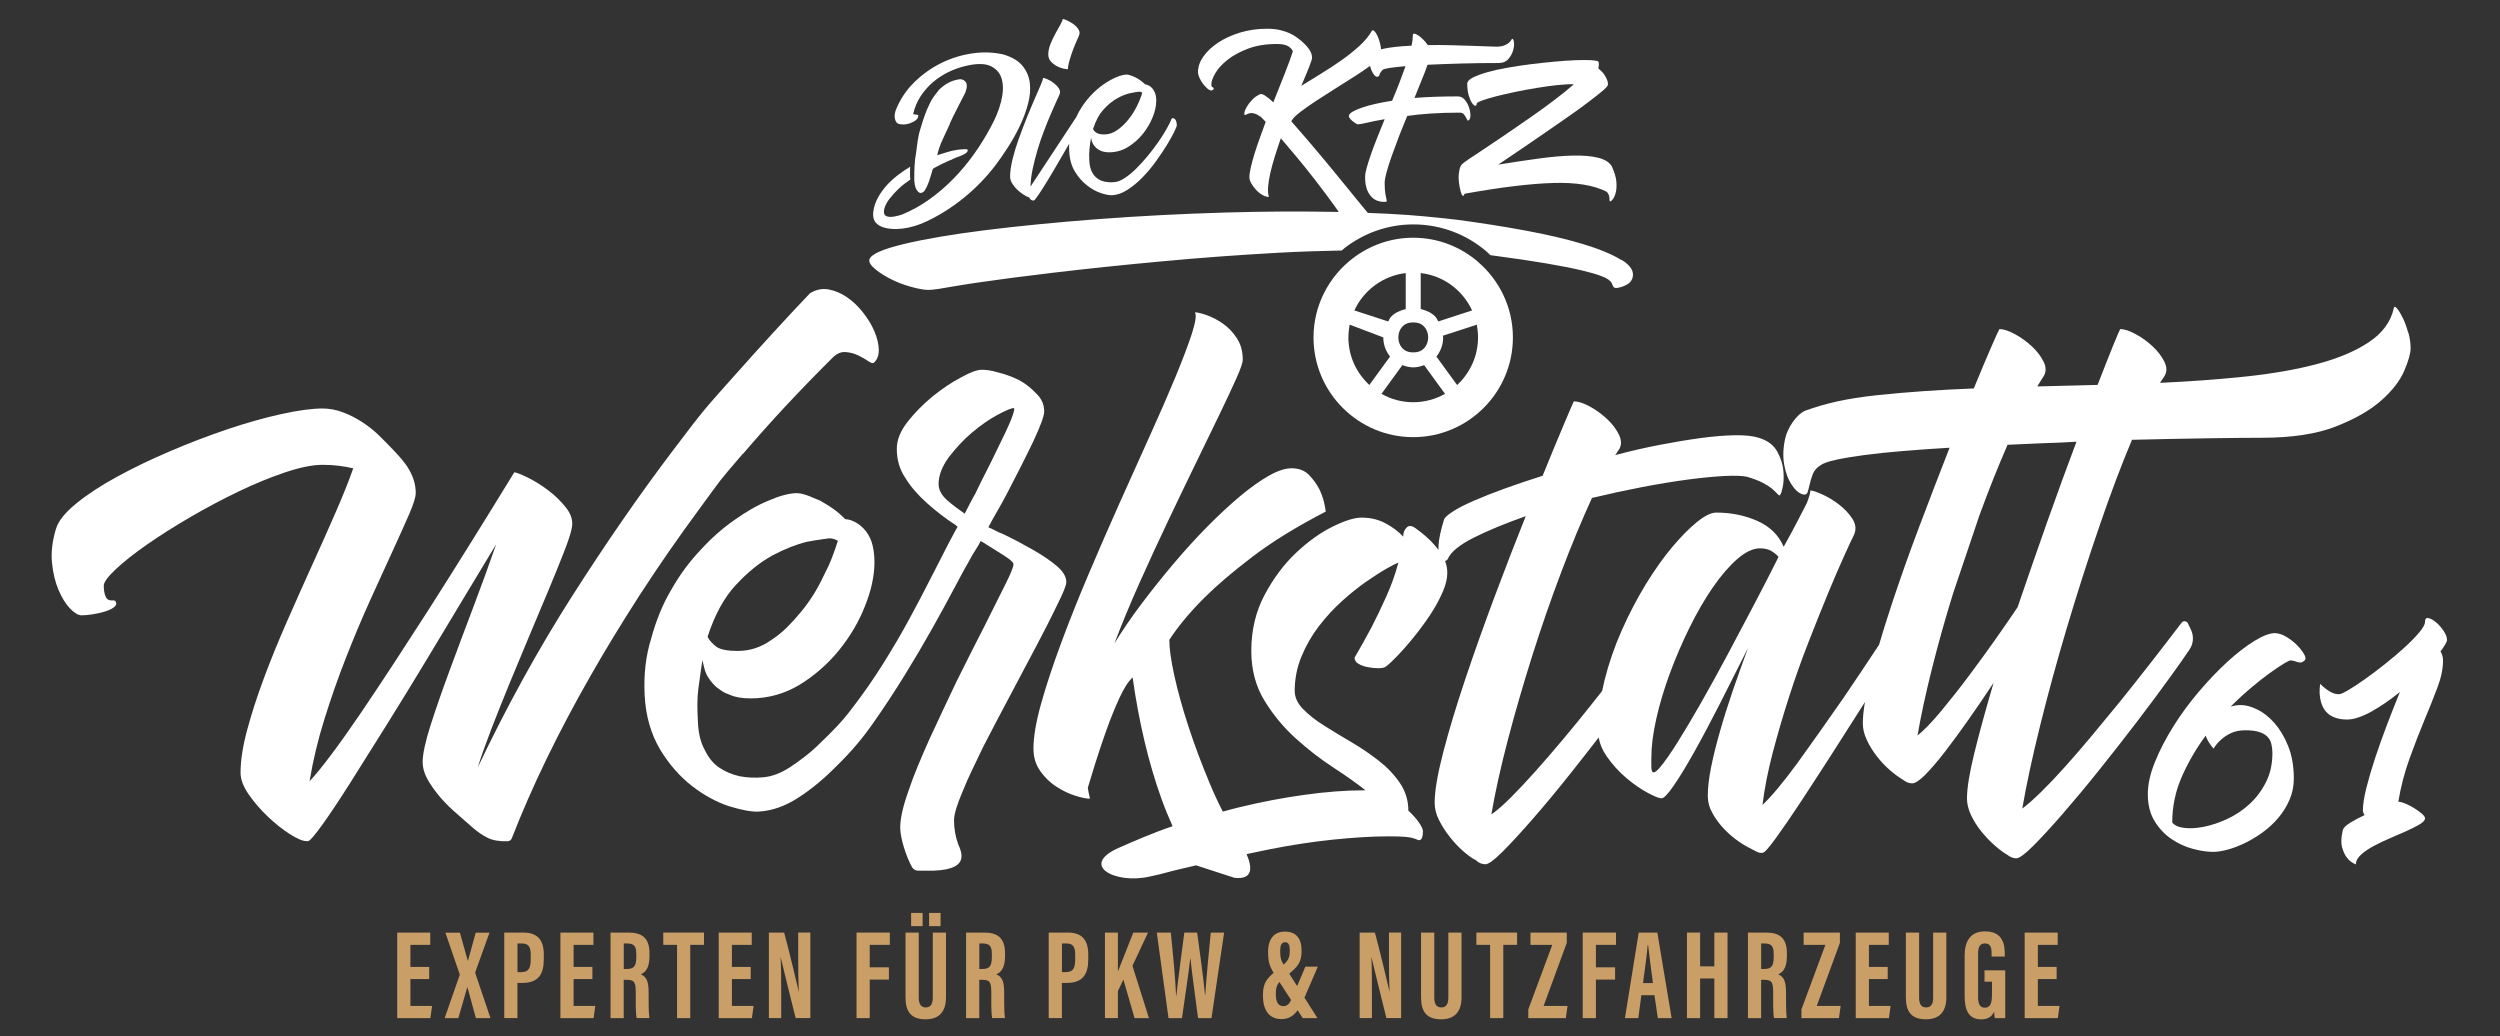 <?xml version="1.0" encoding="utf-8"?>
<svg xmlns="http://www.w3.org/2000/svg" data-name="Ebene 2" id="Ebene_2" viewBox="0 0 458.94 190.24">
  <rect x="0" y="0" width="458.94" height="190.24" fill="#333333" stroke="none"/>
  <defs>
    <style>
      .cls-1 {
        fill: #fff;
      }

      .cls-2 {
        fill: #ca9e67;
      }
    </style>
  </defs>
  <g>
    <path class="cls-2" d="m78.79,179.73h-3.45v4.94h3.98l-.31,2.23h-6.09v-15.7h6.06v2.25h-3.64v4.05h3.45v2.23Z"/>
    <path class="cls-2" d="m87.36,186.9l-1.55-5.68h-.02l-1.65,5.68h-2.51l2.78-7.98-2.65-7.71h2.67l1.45,5.19h.02l1.43-5.19h2.53l-2.64,7.35,2.82,8.34h-2.68Z"/>
    <path class="cls-2" d="m92.58,171.2h3.49c2.49,0,3.76,1.23,3.76,4.01v.92c0,2.59-.92,4.31-3.9,4.31h-.94v6.45h-2.42v-15.7Zm2.42,7.26h.66c1.51,0,1.77-.88,1.77-2.41v-.77c0-1.14-.21-2.08-1.55-2.08h-.88v5.26Z"/>
    <path class="cls-2" d="m108.75,179.73h-3.45v4.94h3.98l-.31,2.23h-6.09v-15.7h6.06v2.25h-3.64v4.05h3.45v2.23Z"/>
    <path class="cls-2" d="m114.5,179.88v7.02h-2.42v-15.7h3.35c2.39,0,3.8.96,3.8,3.78v.6c0,2.41-.99,3.03-1.6,3.27.92.43,1.44,1.09,1.44,3.22,0,1.32-.02,3.87.14,4.82h-2.34c-.21-.95-.16-3.53-.16-4.67,0-1.91-.25-2.35-1.65-2.35h-.56Zm0-2h.56c1.28,0,1.75-.48,1.75-2.19v-.54c0-1.21-.25-1.95-1.62-1.95h-.68v4.68Z"/>
    <path class="cls-2" d="m124.28,173.45h-2.52v-2.25h7.48v2.25h-2.53v13.45h-2.42v-13.45Z"/>
    <path class="cls-2" d="m137.81,179.73h-3.45v4.94h3.98l-.31,2.23h-6.09v-15.7h6.06v2.25h-3.64v4.05h3.45v2.23Z"/>
    <path class="cls-2" d="m141.15,186.9v-15.7h2.8c.63,2.22,2.5,9.96,2.67,10.79h.03c-.11-1.93-.12-4.14-.12-6.72v-4.08h2.23v15.7h-2.7c-.5-1.87-2.58-10.48-2.74-11.14h-.02c.11,1.9.11,4.03.11,6.85v4.29h-2.26Z"/>
    <path class="cls-2" d="m157.24,171.2h6.11v2.25h-3.69v4.13h3.52v2.25h-3.52v7.07h-2.42v-15.7Z"/>
    <path class="cls-2" d="m168.66,171.2v11.94c0,1.15.38,1.8,1.31,1.8s1.27-.73,1.27-1.8v-11.94h2.42v11.89c0,2.48-1.12,4.03-3.74,4.03s-3.69-1.35-3.69-4.02v-11.9h2.42Zm-1.4-1.18v-2.43h2.11v2.43h-2.11Zm3.3,0v-2.43h2.11v2.43h-2.11Z"/>
    <path class="cls-2" d="m179.77,179.88v7.02h-2.42v-15.7h3.35c2.39,0,3.8.96,3.8,3.78v.6c0,2.41-.99,3.03-1.6,3.27.92.43,1.44,1.09,1.44,3.22,0,1.32-.02,3.87.14,4.82h-2.34c-.21-.95-.16-3.53-.16-4.67,0-1.91-.25-2.35-1.65-2.35h-.56Zm0-2h.56c1.28,0,1.75-.48,1.75-2.19v-.54c0-1.21-.25-1.95-1.62-1.95h-.68v4.68Z"/>
    <path class="cls-2" d="m192.53,171.2h3.49c2.49,0,3.76,1.23,3.76,4.01v.92c0,2.59-.92,4.31-3.9,4.31h-.94v6.45h-2.42v-15.7Zm2.42,7.26h.66c1.51,0,1.77-.88,1.77-2.41v-.77c0-1.14-.21-2.08-1.55-2.08h-.88v5.26Z"/>
    <path class="cls-2" d="m202.84,171.2h2.38v7.09h.02c.6-1.55,1.95-4.93,2.81-7.09h2.7l-2.86,6.1,3.03,9.6h-2.64l-2.05-7.07-1.01,2.11v4.95h-2.38v-15.7Z"/>
    <path class="cls-2" d="m214.51,186.9l-2.15-15.7h2.57c.36,3.39.85,8.6.97,11.56h.05c.36-3.32,1.02-8.12,1.46-11.56h2.36c.47,3.55,1.12,7.99,1.44,11.45h.05c.19-3.07.65-7.89,1.01-11.45h2.45l-2.32,15.7h-2.47c-.44-3.52-1.06-7.71-1.39-10.94h-.04c-.37,3.3-1.05,7.55-1.52,10.94h-2.45Z"/>
    <path class="cls-2" d="m241.92,177.46l-2.5,5.79c-1.1,2.55-2.22,3.83-4.19,3.83-2.32,0-3.39-1.73-3.39-4.34s.98-3.38,3.05-5.04c1.47-1.16,1.88-1.66,1.88-3.2,0-.94-.17-1.53-.88-1.53-.67,0-.88.69-.88,1.52,0,1.22.09,1.77.76,2.82l6.08,9.59h-2.7l-5.08-7.88c-1-1.57-1.28-2.37-1.28-4.27,0-2.44,1.15-3.73,3.08-3.73,2.03,0,3.07,1.19,3.07,3.53,0,2.1-.65,2.96-2.86,4.65-1.51,1.16-1.87,1.63-1.87,3.33,0,1.5.5,2.17,1.37,2.17.96,0,1.26-.67,1.85-2.05l2.2-5.19h2.3Z"/>
    <path class="cls-2" d="m249.6,186.9v-15.7h2.8c.63,2.22,2.5,9.96,2.67,10.79h.03c-.11-1.93-.12-4.14-.12-6.72v-4.08h2.23v15.7h-2.7c-.49-1.87-2.58-10.48-2.74-11.14h-.02c.11,1.9.1,4.03.1,6.85v4.29h-2.25Z"/>
    <path class="cls-2" d="m263.3,171.2v11.94c0,1.15.37,1.8,1.31,1.8s1.27-.73,1.27-1.8v-11.94h2.42v11.89c0,2.48-1.12,4.03-3.74,4.03s-3.69-1.35-3.69-4.02v-11.9h2.42Z"/>
    <path class="cls-2" d="m273.55,173.45h-2.52v-2.25h7.47v2.25h-2.53v13.45h-2.42v-13.45Z"/>
    <path class="cls-2" d="m280.56,185.3l4.4-11.85h-4v-2.25h6.66v1.89l-4.25,11.58h4.39l-.31,2.23h-6.89v-1.6Z"/>
    <path class="cls-2" d="m290.55,171.2h6.11v2.25h-3.69v4.13h3.52v2.25h-3.52v7.07h-2.42v-15.7Z"/>
    <path class="cls-2" d="m301.31,182.7l-.55,4.2h-2.46l2.53-15.7h3.42l2.62,15.7h-2.53l-.62-4.2h-2.41Zm2.13-2.23c-.36-2.67-.7-5.2-.88-6.97h-.09c-.07,1.29-.54,4.65-.85,6.97h1.82Z"/>
    <path class="cls-2" d="m309.68,171.2h2.42v6.2h2.61v-6.2h2.42v15.7h-2.42v-7.27h-2.61v7.27h-2.42v-15.7Z"/>
    <path class="cls-2" d="m323.3,179.88v7.02h-2.42v-15.7h3.35c2.39,0,3.8.96,3.8,3.78v.6c0,2.41-.99,3.03-1.6,3.27.92.43,1.44,1.09,1.44,3.22,0,1.32-.02,3.87.14,4.82h-2.34c-.21-.95-.16-3.53-.16-4.67,0-1.91-.25-2.35-1.65-2.35h-.56Zm0-2h.56c1.28,0,1.75-.48,1.75-2.19v-.54c0-1.21-.25-1.95-1.62-1.95h-.68v4.68Z"/>
    <path class="cls-2" d="m330.7,185.3l4.4-11.85h-4v-2.25h6.66v1.89l-4.25,11.58h4.39l-.31,2.23h-6.89v-1.6Z"/>
    <path class="cls-2" d="m346.54,179.73h-3.45v4.94h3.98l-.31,2.23h-6.09v-15.7h6.06v2.25h-3.64v4.05h3.45v2.23Z"/>
    <path class="cls-2" d="m352.3,171.2v11.94c0,1.15.37,1.8,1.31,1.8s1.27-.73,1.27-1.8v-11.94h2.42v11.89c0,2.48-1.12,4.03-3.74,4.03s-3.69-1.35-3.69-4.02v-11.9h2.42Z"/>
    <path class="cls-2" d="m368.09,186.9h-1.89c-.07-.28-.11-.84-.13-1.18-.44,1.04-1.35,1.41-2.36,1.41-2.31,0-3.05-1.67-3.05-4.33v-7.37c0-2.56,1-4.45,3.73-4.45,3.3,0,3.64,2.42,3.64,4.11v.51h-2.42v-.63c0-.83-.12-1.78-1.22-1.78-.88,0-1.26.61-1.26,1.86v8.03c0,1.25.36,1.91,1.24,1.91,1.05,0,1.31-.88,1.31-2.49v-2.29h-1.37v-2.08h3.8v8.78Z"/>
    <path class="cls-2" d="m377.55,179.73h-3.45v4.94h3.98l-.31,2.23h-6.09v-15.7h6.06v2.25h-3.64v4.05h3.45v2.23Z"/>
  </g>
  <g>
    <path class="cls-1" d="m136.38,83.34c5.02-5.88,10.51-11.77,16.48-17.69.74-.74,1.52-1.08,2.36-1.02.83.06,1.6.26,2.31.6.71.34,1.32.69,1.85,1.06.52.37.88.46,1.06.28.61-.55.91-1.35.88-2.4-.03-1.05-.29-2.15-.79-3.32-.49-1.17-1.19-2.32-2.08-3.46-.89-1.14-1.88-2.08-2.96-2.82-1.08-.74-2.2-1.22-3.37-1.43-1.17-.22-2.31.02-3.42.69-4,4.19-8.73,9.34-14.18,15.47-5.45,6.13-5.16,5.7-11.19,13.67-6.03,7.97-12.14,16.81-18.33,26.51-6.19,9.7-11.96,20.18-17.32,31.45.62-1.97,1.45-4.31,2.49-7.02,1.05-2.71,2.17-5.53,3.37-8.45,1.2-2.92,2.43-5.88,3.69-8.87,1.26-2.99,2.43-5.77,3.51-8.36,1.08-2.59,2-4.86,2.77-6.83.77-1.97,1.25-3.42,1.43-4.34.31-1.29-.02-2.55-.97-3.79-.96-1.23-2.09-2.34-3.42-3.33-1.32-.98-2.6-1.77-3.83-2.35-1.23-.58-2-.88-2.31-.88-5.54,9.05-10.74,17.39-15.61,25.03-2.09,3.26-4.22,6.54-6.37,9.84-2.16,3.29-4.2,6.37-6.14,9.23s-3.74,5.4-5.4,7.62-3.02,3.88-4.06,4.99c.62-3.76,1.52-7.56,2.73-11.41,1.2-3.85,2.52-7.62,3.97-11.31,1.45-3.69,2.92-7.2,4.43-10.53,1.51-3.32,2.88-6.33,4.11-9,1.23-2.68,2.25-4.94,3.05-6.79.8-1.85,1.2-3.14,1.2-3.88,0-1.48-.42-2.92-1.25-4.34-.83-1.42-1.95-2.57-2.83-3.51-.77-.8-1.74-1.83-2.67-2.72-.92-.89-1.95-1.71-3.09-2.45-1.14-.74-2.32-1.34-3.56-1.8-1.23-.46-2.46-.69-3.69-.69-1.97,0-4.49.34-7.57,1.02-3.08.68-6.36,1.6-9.84,2.77-3.48,1.17-6.99,2.51-10.53,4.02-3.54,1.51-6.8,3.08-9.79,4.71-2.99,1.63-5.5,3.28-7.53,4.94-2.03,1.66-3.26,3.2-3.69,4.62-.68,2.22-.92,4.28-.74,6.19.18,1.91.59,3.59,1.2,5.03.62,1.45,1.32,2.59,2.12,3.42.8.83,1.51,1.25,2.12,1.25.55,0,1.23-.06,2.03-.19.8-.12,1.55-.29,2.26-.51.71-.22,1.26-.48,1.66-.79.4-.31.51-.65.32-1.02-.12-.18-.31-.26-.55-.23-.25.03-.49,0-.74-.09-.25-.09-.45-.32-.6-.69-.15-.37-.31-.96-.31-1.95,0-.62.81-1.69,2.25-3.04,1.45-1.35,3.34-2.85,5.68-4.48,2.34-1.63,4.99-3.31,7.94-5.03s5.91-3.29,8.87-4.71c2.96-1.42,5.8-2.59,8.54-3.51,2.74-.92,5.03-1.39,6.88-1.39,1.11,0,2.12.06,3.05.18.92.13,1.78.28,2.59.46-.8,2.28-1.86,4.94-3.19,7.99-1.33,3.05-2.76,6.27-4.3,9.65-1.54,3.39-3.09,6.87-4.66,10.44-1.57,3.57-2.99,7.05-4.25,10.44-1.26,3.39-2.29,6.57-3.09,9.56-.8,2.99-1.2,5.59-1.2,7.8,0,1.23.51,2.57,1.52,4.02s2.18,2.8,3.51,4.06c1.32,1.26,2.66,2.32,4.02,3.19,1.35.86,2.37,1.29,3.05,1.29h.28c.31,0,1.17-.98,2.59-2.95,1.42-1.97,3.14-4.56,5.17-7.76,2.03-3.2,4.29-6.8,6.79-10.81,2.49-4,4.96-8.02,7.39-12.05,2.43-4.03,4.76-7.9,6.97-11.59,2.22-3.69,4.09-6.8,5.63-9.33-1.23,3.57-2.62,7.39-4.16,11.45-1.54,4.06-3,7.97-4.39,11.73-1.39,3.76-2.56,7.13-3.51,10.11-.95,2.99-1.43,5.22-1.43,6.69,0,1.17.4,2.4,1.2,3.69.8,1.29,1.74,2.51,2.82,3.65,1.08,1.14,2.17,2.08,3.19,2.96s1.58,1.37,2.01,1.76c.79.68,1.65,1.32,2.7,1.84.93.47,2.16.68,3.69.63.34-.01.64-.23.76-.55,3.67-9.45,8.5-19.41,14.48-29.87,2.59-4.56,5.56-9.43,8.91-14.64,3.36-5.2,7.11-10.62,11.27-16.26s2.71-3.92,7.73-9.8Z"/>
    <path class="cls-1" d="m192.47,114.29c.65-1.26,1.21-2.42,1.71-3.46,1.05-2.09,1.57-3.42,1.57-3.97,0-.98-.59-1.97-1.75-2.96-1.17-.98-2.62-1.97-4.34-2.95-.86-.49-1.75-.98-2.68-1.48-.92-.49-1.91-.98-2.95-1.48-.49-.18-.94-.38-1.34-.6-.4-.22-.82-.41-1.25-.6.55-1.05,1.11-2.05,1.66-3,.55-.95,1.08-1.89,1.57-2.82.98-1.91,1.89-3.68,2.73-5.31.83-1.63,1.58-3.15,2.26-4.57,1.35-2.89,2.03-4.74,2.03-5.54,0-1.29-.49-2.4-1.48-3.33-.99-1.04-2.06-1.88-3.23-2.49-1.29-.62-2.58-1.08-3.88-1.39-.62-.19-1.17-.31-1.66-.37-.49-.06-.89-.09-1.2-.09-.86,0-2.12.46-3.79,1.39-1.66.86-3.42,2.03-5.26,3.51-1.79,1.48-3.32,3.05-4.62,4.71-1.29,1.66-1.94,3.3-1.94,4.89,0,2.03.52,3.82,1.57,5.36.98,1.6,2.31,3.14,3.97,4.62,1.72,1.54,3.45,2.86,5.17,3.97.12.06.2.13.23.19.03.06.11.12.23.19-.31.49-.6,1.01-.88,1.57s-.57,1.11-.88,1.66c-.92,1.79-1.99,3.87-3.19,6.23-1.2,2.37-2.51,4.86-3.93,7.48s-3,5.32-4.76,8.13c-1.75,2.8-3.65,5.53-5.68,8.17-.92,1.23-1.86,2.35-2.82,3.37-.96,1.01-1.92,1.99-2.91,2.91-.98.99-1.95,1.85-2.91,2.59-.96.74-1.89,1.42-2.82,2.03-1.72,1.11-3.39,1.73-4.99,1.85-.68.06-1.37.08-2.08.05-.71-.03-1.4-.11-2.08-.23-1.42-.31-2.68-.83-3.79-1.57-1.11-.74-2-1.82-2.68-3.23-.8-1.42-1.23-3.23-1.29-5.45-.06-1.05-.09-2.05-.09-3s.06-1.89.18-2.82c.12-.92.25-1.82.37-2.68.12-.86.25-1.72.37-2.59.12.49.23.94.32,1.34s.23.82.42,1.25c.37.74.92,1.48,1.66,2.22.37.31.77.6,1.2.88.43.28.92.51,1.48.69.92.43,2.18.65,3.79.65,3.2,0,6.19-.83,8.96-2.49,2.71-1.66,5.11-3.75,7.2-6.28,2.09-2.59,3.69-5.29,4.8-8.13,1.17-2.89,1.76-5.6,1.76-8.13,0-1.42-.19-2.68-.55-3.79-.19-.49-.4-.94-.65-1.34-.25-.4-.52-.75-.83-1.06-.31-.31-.62-.57-.92-.79-.31-.22-.62-.38-.92-.51-.55-.25-1.05-.37-1.48-.37-.31-.31-.63-.61-.97-.92-.34-.31-.72-.62-1.15-.92-.43-.31-.85-.58-1.25-.83-.4-.25-.82-.49-1.25-.74-.49-.19-.94-.37-1.34-.55-.4-.19-.79-.34-1.15-.46-.37-.12-.71-.22-1.02-.28-.31-.06-.62-.09-.92-.09-1.42.06-3.11.52-5.08,1.39-1.05.43-2.08.94-3.09,1.52-1.02.59-2.05,1.25-3.09,1.99-2.22,1.54-4.28,3.36-6.19,5.45-1.05,1.11-2.02,2.26-2.91,3.46-.89,1.2-1.74,2.51-2.54,3.92-1.54,2.59-2.77,5.57-3.69,8.96-.98,3.14-1.39,6.59-1.2,10.34.18,3.82,1.14,7.17,2.86,10.07,1.66,2.71,3.6,4.93,5.82,6.65,1.11.86,2.23,1.6,3.37,2.22,1.14.62,2.26,1.11,3.37,1.48,2.4.74,4.22,1.07,5.45,1.01,2.46-.12,4.93-.98,7.39-2.59,2.4-1.54,4.8-3.54,7.2-6,2.46-2.4,4.65-4.99,6.56-7.76,1.91-2.71,3.8-5.59,5.68-8.63,1.88-3.05,3.6-5.97,5.17-8.77,1.57-2.8,2.94-5.31,4.11-7.53,1.17-2.22,2.06-3.85,2.68-4.9.31-.61.65-1.2,1.02-1.75.37-.55.71-1.14,1.02-1.75.06.06.22.15.46.28.8.49,1.54.95,2.22,1.39.68.43,1.26.8,1.76,1.11,1.04.68,1.57,1.17,1.57,1.48,0,.49-.49,1.72-1.48,3.69l-3.88,7.76c-.8,1.54-1.62,3.14-2.45,4.8-.83,1.66-1.71,3.42-2.63,5.26-.86,1.79-1.71,3.57-2.54,5.36s-1.65,3.54-2.45,5.26c-.8,1.79-1.52,3.46-2.17,5.03-.65,1.57-1.22,3.09-1.71,4.57-.99,2.77-1.48,4.99-1.48,6.65,0,1.86,1.07,5.3,2.18,7.25.23.4.66.64,1.12.64h1.37c8.64.2,6.5-3.51,5.95-4.93-.49-1.36-.74-2.8-.74-4.34,0-1.05.52-2.8,1.57-5.26.49-1.23,1.06-2.52,1.71-3.88.65-1.35,1.34-2.8,2.08-4.34.8-1.54,1.62-3.11,2.45-4.71.83-1.6,1.68-3.2,2.54-4.8.86-1.66,1.71-3.26,2.54-4.8.83-1.54,1.62-3.02,2.35-4.43.74-1.42,1.43-2.76,2.08-4.02Zm-57.4-6.88c2.15-2.34,4.4-4.16,6.74-5.45,2.22-1.17,4.31-2,6.28-2.49.98-.19,1.82-.32,2.49-.42.68-.09,1.23-.17,1.66-.23.55,0,1.08.16,1.57.46-.31.98-.66,2-1.06,3.05-.4,1.05-.91,2.16-1.52,3.32-1.11,2.4-2.49,4.62-4.16,6.65-.86,1.05-1.72,2-2.59,2.86s-1.82,1.63-2.86,2.31c-1.91,1.36-3.97,2.03-6.19,2.03-1.85,0-3.14-.25-3.88-.74-.8-.62-1.35-1.23-1.66-1.85,1.29-4,3.02-7.17,5.17-9.51Zm43.87-16.62c-.31.55-.62,1.12-.92,1.71-.31.59-.62,1.19-.92,1.8-.62-.43-1.17-.83-1.66-1.2-.49-.37-.95-.74-1.38-1.11-1.17-.98-1.76-2.03-1.76-3.14,0-1.54.62-3.17,1.85-4.89.68-.86,1.35-1.66,2.03-2.4.68-.74,1.42-1.45,2.22-2.12,1.6-1.35,3.14-2.43,4.62-3.23,1.6-.86,2.62-1.29,3.05-1.29.25,0,.09.71-.46,2.12-.31.74-.68,1.57-1.11,2.49-.43.92-.96,2-1.57,3.23-.55,1.17-1.17,2.42-1.85,3.74-.68,1.32-1.39,2.76-2.12,4.29Z"/>
    <path class="cls-1" d="m442.09,61.09c-.28-1.02-.6-1.91-.97-2.68-.37-.77-.72-1.35-1.06-1.75-.34-.4-.54-.45-.6-.14-.55,2.53-2.08,4.62-4.57,6.28-2.49,1.66-5.67,3-9.51,4.02-3.85,1.02-8.25,1.79-13.21,2.31-4.96.52-10.18.91-15.65,1.15.12-.19.25-.37.37-.55.12-.19.25-.37.37-.55.55-.8.58-1.71.09-2.73-.49-1.02-1.22-1.97-2.17-2.86-.95-.89-2-1.65-3.14-2.26-1.14-.62-2.08-.92-2.82-.92-.12.19-.55,1.19-1.29,3-.74,1.82-1.69,4.23-2.86,7.25l-11.08.28c.19-.31.37-.6.55-.88.19-.28.37-.57.55-.88.55-.8.58-1.71.09-2.73s-1.22-1.97-2.17-2.86c-.95-.89-2-1.65-3.14-2.26-1.14-.62-2.08-.92-2.82-.92-.13.19-.62,1.26-1.48,3.23-.86,1.97-1.94,4.53-3.23,7.67-6.4.25-12.36.66-17.87,1.25-5.51.59-9.41,1.5-13.11,2.85-1.67.75-3.21,3.23-3.61,4.95-.4,1.72-.48,3.34-.23,4.85.25,1.51.73,2.79,1.43,3.83.71,1.05,1.43,1.63,2.17,1.75.37.06.62-.11.74-.51.12-.4.25-.88.37-1.43.12-.55.31-1.15.55-1.8.25-.65.71-1.19,1.39-1.62.49-.37,1.45-.71,2.86-1.02,1.42-.31,3.17-.6,5.26-.88,2.1-.28,4.47-.52,7.11-.74,2.65-.22,5.48-.42,8.5-.6-1.79,4.56-3.63,9.36-5.54,14.41-1.91,5.05-3.63,9.91-5.17,14.59-.83,2.52-1.57,4.91-2.24,7.18-2.23,3.37-4.38,6.59-6.44,9.62-1.42,2.03-2.85,4.08-4.3,6.14-1.45,2.06-2.83,4-4.15,5.82-1.33,1.82-2.56,3.4-3.69,4.76-1.14,1.36-2.08,2.37-2.82,3.05.37-3.02,1-6.22,1.89-9.61.89-3.39,1.89-6.8,3-10.25,1.11-3.45,2.29-6.79,3.56-10.02,1.26-3.23,2.45-6.19,3.55-8.87,1.11-2.68,2.09-4.97,2.96-6.88.86-1.91,1.48-3.23,1.85-3.97.43-.98.32-1.97-.32-2.95s-1.48-1.86-2.49-2.63c-1.01-.77-2.05-1.39-3.09-1.85-1.05-.46-1.75-.69-2.12-.69,0,.43-.22,1.2-.65,2.31-.37.74-.92,1.82-1.66,3.23-.74,1.42-1.6,3.02-2.59,4.8-.92-2.16-2.54-3.74-4.85-4.76-2.31-1.02-4.82-1.52-7.53-1.52-.92,0-2.09.57-3.51,1.71-1.42,1.14-2.94,2.68-4.57,4.62-1.63,1.94-3.25,4.22-4.85,6.83-1.6,2.62-3.06,5.42-4.39,8.4-1.33,2.99-2.39,6.06-3.19,9.23-.16.65-.3,1.3-.43,1.95-.72.91-1.45,1.83-2.15,2.72-1.66,2.09-3.37,4.19-5.13,6.28s-3.43,4.03-5.03,5.82c-1.6,1.79-3.09,3.37-4.48,4.76-1.39,1.39-2.57,2.42-3.55,3.09.68-4,1.68-8.53,3-13.58,1.32-5.05,2.82-10.21,4.48-15.47,1.66-5.26,3.45-10.42,5.36-15.47,1.91-5.05,3.79-9.57,5.63-13.58,3.08-.74,6.14-1.4,9.19-1.99,3.05-.58,5.86-1.05,8.45-1.39,2.59-.34,4.82-.55,6.7-.65,1.88-.09,3.25-.05,4.11.14,1.23.37,2.2.74,2.91,1.11.71.37,1.26.73,1.66,1.06.4.34.69.62.88.83.19.22.34.35.46.42.19.06.38-.35.6-1.25.22-.89.28-1.94.19-3.14-.09-1.2-.46-2.4-1.11-3.6-.65-1.2-1.74-2.05-3.28-2.54-1.11-.37-2.6-.54-4.48-.51-1.88.03-3.97.2-6.28.51-2.31.31-4.82.73-7.53,1.25-2.71.52-5.45,1.15-8.22,1.89.12-.12.23-.28.32-.46.09-.19.2-.34.32-.46.55-.8.58-1.72.09-2.77-.49-1.04-1.23-2.03-2.22-2.95-.99-.92-2.05-1.69-3.19-2.31-1.14-.61-2.11-.92-2.91-.92-.12.25-.71,1.6-1.75,4.06-1.05,2.46-2.37,5.67-3.97,9.6-2.53.8-4.85,1.58-6.97,2.35-2.12.77-4,1.51-5.63,2.22-1.63.71-2.93,1.37-3.88,1.99-.95.62-1.49,1.11-1.62,1.48-.62,2.03-.95,3.6-1.01,4.71-.02.32-.02.61-.02.87-.13-.18-.25-.37-.4-.55-.59-.71-1.22-1.35-1.89-1.94-.68-.58-1.32-1.09-1.94-1.52-.68-.49-1.22-.52-1.62-.09-.4.43-.6.92-.6,1.48v.18c-.92-.98-2.03-1.81-3.33-2.49-1.29-.68-2.74-1.01-4.34-1.01-1.29,0-3.06.55-5.31,1.66-2.25,1.11-4.48,2.71-6.7,4.8-2.22,2.09-4.14,4.66-5.77,7.71-1.63,3.05-2.45,6.48-2.45,10.3,0,3.45.8,6.48,2.4,9.1,1.6,2.62,3.52,4.94,5.77,6.97,2.25,2.03,4.56,3.82,6.93,5.36,2.37,1.54,4.32,2.93,5.86,4.16h-.28c-3.32,0-6.97.28-10.94.83s-7.99,1.32-12.05,2.31c-.99.24-1.95.51-2.92.77-.85-1.66-1.67-3.41-2.43-5.25-1.48-3.54-2.77-7-3.88-10.39-1.11-3.39-1.97-6.5-2.59-9.33-.62-2.83-.92-5.02-.92-6.56,1.6-2.46,3.72-5.02,6.37-7.67,2.28-2.28,5.23-4.8,8.87-7.57,3.63-2.77,8.13-5.54,13.48-8.31-.19-1.48-.55-2.8-1.11-3.97-.49-.98-1.14-1.89-1.94-2.73-.8-.83-1.88-1.25-3.23-1.25-1.17,0-2.57.46-4.2,1.39-1.63.92-3.4,2.19-5.31,3.79-1.91,1.6-3.89,3.45-5.96,5.54-2.06,2.09-4.11,4.34-6.14,6.74-2.03,2.4-3.99,4.85-5.87,7.34-1.88,2.49-3.56,4.94-5.03,7.34,1.35-3.57,2.88-7.25,4.57-11.04,1.69-3.79,3.42-7.53,5.17-11.22,1.75-3.69,3.45-7.22,5.08-10.57s3.09-6.37,4.39-9.05c1.29-2.68,2.34-4.91,3.14-6.7.8-1.78,1.2-2.95,1.2-3.51,0-1.54-.37-2.86-1.11-3.97-.74-1.11-1.6-2-2.59-2.68-.98-.68-1.97-1.18-2.95-1.52-.99-.34-1.69-.51-2.13-.51.31.49.12,1.79-.55,3.88-.68,2.09-1.68,4.74-3,7.94-1.33,3.2-2.89,6.8-4.71,10.81-1.82,4-3.69,8.17-5.63,12.51-1.94,4.34-3.85,8.73-5.73,13.16-1.88,4.43-3.55,8.65-5.03,12.65-1.48,4-2.68,7.65-3.6,10.94-.92,3.29-1.39,6.02-1.39,8.17,0,1.6.41,2.99,1.25,4.16.83,1.17,1.82,2.13,2.96,2.86,1.14.74,2.29,1.29,3.46,1.66,1.17.37,2.06.55,2.68.55,0-.12-.03-.31-.09-.55-.12-.43-.22-.92-.28-1.48.31-1.05.77-2.55,1.39-4.53.62-1.97,1.29-3.99,2.03-6.05.74-2.06,1.52-4,2.35-5.82s1.65-3.09,2.45-3.83c1.17,8.25,2.92,15.64,5.26,22.17.62,1.74,1.32,3.45,2.08,5.14-3.68,1.24-6.92,2.67-9.84,3.95-7.38,3.24-.64,6.76,5.69,5.28l1.73-.39c1.4-.4,3.9-1.01,6.72-1.66l7.05,2.29c3.48.39,3.28-1.92,2.23-4.35,1.69-.36,3.14-.66,4.11-.86,4-.8,7.93-1.4,11.77-1.8,3.85-.4,7.25-.6,10.21-.6,1.35,0,2.37.03,3.05.09.68.06,1.13.16,1.39.23.25.07.36.12.43.14l.59.23c.12.03.25.01.37-.05.12-.06.23-.22.32-.46.09-.25.14-.62.14-1.11,0-.37-.25-.91-.74-1.62-.49-.71-1.14-1.43-1.94-2.17,0-1.85-.51-3.52-1.52-5.03-1.02-1.51-2.31-2.88-3.88-4.11-1.57-1.23-3.25-2.37-5.03-3.42-1.79-1.04-3.46-2.06-5.03-3.05-1.57-.98-2.86-2-3.88-3.05-1.02-1.05-1.52-2.16-1.52-3.33,0-2.22.42-4.32,1.25-6.33.83-2,1.89-3.85,3.19-5.54,1.29-1.69,2.71-3.23,4.25-4.62,1.54-1.39,3.02-2.57,4.43-3.55,1.42-.98,2.66-1.79,3.74-2.4,1.08-.61,1.8-.98,2.17-1.11-.55,2.1-1.29,4.17-2.22,6.23-.92,2.06-1.82,3.93-2.68,5.59-1.05,1.97-2.09,3.85-3.14,5.63,0,.49.25.88.74,1.15.49.28,1.06.48,1.71.6.65.12,1.26.19,1.85.19s1-.06,1.25-.19c.18-.06.6-.4,1.25-1.02.65-.61,1.39-1.39,2.22-2.31.83-.92,1.72-2,2.68-3.23.95-1.23,1.82-2.46,2.59-3.69.77-1.23,1.42-2.46,1.94-3.69.52-1.23.79-2.34.79-3.33,0-.78-.14-1.52-.41-2.22.22-.06.4-.17.5-.37.55-1.29,2.16-2.6,4.8-3.93,2.65-1.32,5.82-2.63,9.51-3.93-1.85,4.62-3.76,9.56-5.73,14.82-1.97,5.26-3.77,10.33-5.4,15.19-1.63,4.86-2.97,9.31-4.02,13.34-1.05,4.03-1.57,7.13-1.57,9.28,0,1.05.26,2.09.79,3.14.52,1.05,1.17,2.06,1.94,3.05.77.98,1.58,1.86,2.45,2.63.86.77,1.66,1.34,2.4,1.71.49.49,1.08.74,1.75.74.55,0,1.6-.77,3.14-2.31,1.54-1.54,3.37-3.53,5.49-5.96,2.13-2.43,4.4-5.17,6.83-8.22,1.81-2.27,3.58-4.53,5.32-6.78.2,1.18.69,2.33,1.47,3.46,1.05,1.51,2.25,2.83,3.6,3.97,1.35,1.14,2.66,2.05,3.92,2.72,1.26.68,2.11,1.02,2.54,1.02s1.19-.79,2.26-2.35c1.08-1.57,2.34-3.65,3.79-6.23,1.45-2.59,3.01-5.54,4.71-8.87,1.69-3.32,3.4-6.71,5.13-10.16-.98,2.65-1.92,5.28-2.82,7.89-.89,2.62-1.68,5.11-2.35,7.48-.68,2.37-1.22,4.56-1.62,6.56-.4,2-.6,3.74-.6,5.22,0,1.11.29,2.19.88,3.23.59,1.05,1.31,2.02,2.17,2.91.86.89,1.77,1.66,2.73,2.31.95.65,1.74,1.07,2.48,1.44.48.22.99.58,1.49.58h.25c.45-.03,1.17-.9,2.43-2.62,1.26-1.72,2.76-3.9,4.48-6.51,1.72-2.62,3.59-5.48,5.59-8.59,2-3.11,3.89-6.08,5.68-8.91.23-.37.45-.71.67-1.06-.26,1.54-.39,2.85-.39,3.93,0,.99.25,2,.74,3.05.49,1.05,1.11,2.05,1.85,3,.74.95,1.54,1.8,2.4,2.54.86.74,1.66,1.32,2.4,1.76.55.43,1.11.65,1.66.65s1.35-.52,2.4-1.57c1.04-1.05,2.25-2.45,3.6-4.2,1.35-1.75,2.8-3.72,4.34-5.91,1.54-2.19,3.08-4.45,4.62-6.79-1.42,4.8-2.59,9.07-3.51,12.79-.92,3.73-1.38,6.54-1.38,8.45,0,.98.25,2,.74,3.05.49,1.04,1.11,2.03,1.85,2.95.74.92,1.54,1.77,2.4,2.54.86.77,1.66,1.37,2.4,1.8.55.43,1.11.65,1.66.65s1.58-.76,3.09-2.26c1.51-1.51,3.31-3.46,5.4-5.87,2.09-2.4,4.33-5.08,6.7-8.04,2.37-2.96,4.69-5.92,6.97-8.91,2.28-2.98,4.37-5.8,6.28-8.45,1.31-1.81,2.43-3.41,3.36-4.79.73-1.08.83-2.46.27-3.63l-.56-1.18c-.22-.46-.86-.52-1.17-.11-4,5.26-7.8,10.13-11.42,14.62-1.66,2.03-3.34,4.06-5.03,6.09-1.69,2.03-3.33,3.93-4.9,5.68-1.57,1.76-3.05,3.31-4.43,4.67-1.39,1.35-2.54,2.37-3.46,3.05.74-4.31,1.83-9.39,3.28-15.24,1.45-5.85,3.09-11.87,4.94-18.06,1.85-6.19,3.8-12.3,5.87-18.33,2.06-6.03,4.08-11.39,6.05-16.07,5.23-.12,9.98-.22,14.22-.28,4.25-.06,7.45-.09,9.6-.09,5.54,0,10.08-.69,13.62-2.08,3.54-1.39,6.33-2.99,8.36-4.8,2.03-1.81,3.43-3.63,4.2-5.45.77-1.82,1.15-3.19,1.15-4.11s-.14-1.89-.42-2.91Zm-138.94,79.93c-.03-.2,0-2.03,0-2.03,0-2.03.31-4.4.92-7.11.61-2.71,1.45-5.48,2.49-8.31,1.05-2.83,2.25-5.62,3.6-8.36,1.35-2.74,2.77-5.19,4.25-7.34,1.48-2.15,2.97-3.89,4.48-5.22,1.51-1.32,2.91-1.99,4.2-1.99.86,0,1.57.17,2.12.51s.98.69,1.29,1.06c-1.35,2.71-2.85,5.62-4.48,8.73-1.63,3.11-3.28,6.22-4.94,9.33-1.66,3.11-3.29,6.06-4.89,8.87-1.6,2.8-3.03,5.2-4.29,7.2-1.26,2-2.31,3.49-3.14,4.48-.83.99-1.34,1.2-1.52.65m72.59-45.72c-1.85,5.23-3.66,10.47-5.45,15.7-.99,1.48-2.28,3.36-3.88,5.63-1.6,2.28-3.28,4.59-5.03,6.93-1.75,2.34-3.48,4.53-5.17,6.56-1.69,2.03-3.13,3.51-4.29,4.43.61-3.57,1.49-7.63,2.63-12.19,1.14-4.56,2.45-9.22,3.93-13.99l4.8-14.22c1.72-4.71,3.45-9.03,5.17-12.97l6.28-.28c2.09-.06,4.22-.15,6.37-.28-1.72,4.56-3.51,9.45-5.36,14.68Z"/>
    <path class="cls-1" d="m174.34,22.74c.4-.89.83-1.78,1.29-2.66.46-.88.91-1.77,1.36-2.66.12-.19.21-.37.26-.55.06-.18.11-.36.16-.55.16-.63.07-1.11-.28-1.43-.35-.32-.76-.42-1.23-.3-1.29.21-2.46.85-3.52,1.9-.33.4-.63.79-.92,1.18-.28.39-.53.8-.74,1.25-.4.8-.73,1.58-1,2.36-.27.77-.52,1.57-.76,2.39-.24.75-.4,1.51-.51,2.27-.11.76-.21,1.52-.3,2.27-.14.75-.23,1.5-.26,2.24-.04.74-.05,1.47-.05,2.2-.02.4.01.85.11,1.34.09.49.3.9.63,1.23.16.16.35.23.55.19.2-.04.38-.15.55-.33.16-.23.32-.52.48-.84.15-.33.29-.68.42-1.06.13-.38.25-.74.35-1.11.11-.36.21-.71.3-1.04.02-.05.19-.16.51-.33.32-.18.67-.36,1.06-.55.39-.19.76-.36,1.13-.53.36-.16.6-.26.72-.28.21-.14.49-.28.84-.4.35-.13.7-.26,1.04-.4.34-.14.62-.3.85-.48.22-.18.31-.37.26-.58-.05-.05-.14-.08-.28-.09-.14-.01-.31-.01-.49,0-.19.01-.39.03-.62.05-.22.02-.42.05-.58.07-.61.09-1.21.23-1.81.42-.6.19-1.2.38-1.81.56.21-.94.54-1.9.99-2.87.45-.97.89-1.94,1.34-2.9Z"/>
    <path class="cls-1" d="m161.81,41.61c.54.21,1.14.35,1.81.4.67.06,1.37.04,2.09-.05.73-.09,1.47-.25,2.22-.48.75-.22,1.47-.5,2.15-.83,2.39-1.13,4.68-2.57,6.85-4.33,2.17-1.76,4.1-3.74,5.79-5.95.73-.96,1.5-2.07,2.31-3.33.81-1.26,1.54-2.56,2.18-3.91.65-1.35,1.15-2.71,1.51-4.07.36-1.36.48-2.63.33-3.82-.14-1.18-.59-2.24-1.36-3.17-.76-.93-1.95-1.62-3.57-2.09-1.78-.4-3.66-.46-5.61-.18-1.96.28-3.84.86-5.65,1.74-1.81.88-3.46,2.04-4.95,3.49-1.49,1.44-2.63,3.14-3.43,5.09-.09.23-.17.5-.21.79-.05.29-.05.57,0,.83.05.26.14.49.28.69.14.2.36.32.67.37.82.14,1.62,0,2.39-.42.19-.07.38-.19.58-.37.2-.18.32-.38.37-.62.05-.16.01-.26-.11-.3-.12-.04-.25-.06-.39-.07-.14-.01-.26-.02-.35-.04-.09-.01-.11-.08-.04-.19.26-1.1.7-2.14,1.32-3.1.62-.96,1.37-1.82,2.24-2.57.87-.75,1.84-1.38,2.9-1.9,1.07-.52,2.19-.9,3.36-1.16,1.97-.45,3.47-.4,4.51.14,1.03.54,1.68,1.37,1.95,2.5.27,1.13.2,2.46-.19,4.01-.4,1.55-1.04,3.12-1.94,4.72-.89,1.67-1.9,3.29-3.03,4.88-1.13,1.58-2.37,3.08-3.73,4.47-1.36,1.4-2.83,2.66-4.42,3.8-1.58,1.14-3.28,2.08-5.09,2.83-.38.12-.81.23-1.3.33s-.93.11-1.3.02c-.35-.09-.56-.26-.63-.51-.07-.25-.07-.53,0-.84.07-.32.19-.64.37-.97.18-.33.36-.62.55-.88.63-.8,1.24-1.46,1.81-1.99.57-.53,1.26-1.06,2.06-1.6-.05-.45-.06-.84-.05-1.2.01-.35.02-.74.02-1.16-.77.47-1.54.99-2.29,1.57-.75.58-1.44,1.21-2.06,1.9-.62.69-1.15,1.44-1.58,2.24-.43.8-.71,1.63-.83,2.5-.19,1.36.3,2.29,1.48,2.78Z"/>
    <path class="cls-1" d="m187,25.52c-.46,1.29-.83,2.54-1.13,3.75-.29,1.21-.44,2.25-.44,3.12,0,.45.13.88.39,1.3.26.42.58.81.95,1.16.38.35.76.65,1.16.9.4.25.74.42,1.02.51.16.38.43.56.81.56.12,0,.4-.34.86-1.02.46-.68,1-1.54,1.64-2.57.63-1.03,1.31-2.17,2.02-3.41.7-1.22,1.36-2.36,2-3.44-.02.44-.03.88,0,1.33.07,1.5.42,2.77,1.06,3.8.63,1.03,1.37,1.88,2.22,2.53.84.66,1.7,1.13,2.55,1.41.86.28,1.54.41,2.06.39.92-.05,1.85-.38,2.8-.99.95-.61,1.87-1.37,2.75-2.27.88-.9,1.71-1.89,2.48-2.96.77-1.07,1.44-2.07,2.01-2.99.56-.93,1.01-1.73,1.34-2.41.33-.68.49-1.09.49-1.23-.02-.4-.08-.69-.18-.88-.09-.19-.2-.3-.32-.35-.12-.07-.26-.08-.42-.04-.19.49-.49,1.12-.92,1.87-.42.75-.93,1.56-1.53,2.43-.6.87-1.26,1.74-1.97,2.6-.72.87-1.44,1.66-2.17,2.38-.73.72-1.44,1.3-2.15,1.74-.7.45-1.34.68-1.9.7-.54.05-1.07.02-1.58-.07-.52-.09-.99-.29-1.41-.58-.42-.29-.77-.7-1.04-1.23-.27-.53-.43-1.21-.48-2.06-.05-.77-.04-1.51.04-2.22.07-.7.16-1.36.28-1.97.05.33.14.65.28.95.14.31.35.59.62.85.27.26.6.46,1,.62.4.15.88.23,1.44.23,1.22,0,2.35-.32,3.4-.95,1.04-.63,1.95-1.43,2.73-2.38.77-.95,1.38-1.98,1.83-3.08.45-1.1.67-2.12.67-3.06,0-.56-.08-1.04-.23-1.43-.15-.39-.34-.69-.56-.92-.22-.22-.45-.39-.69-.49-.24-.11-.42-.16-.56-.16-.23-.23-.51-.46-.81-.69-.3-.22-.62-.42-.95-.58-.33-.16-.64-.29-.93-.39-.29-.09-.53-.14-.72-.14-.56.02-1.21.19-1.95.51-.74.32-1.51.76-2.32,1.32-.81.56-1.6,1.26-2.36,2.08-.76.82-1.44,1.75-2.04,2.78-.2.34-.37.72-.54,1.08l-8.42,12.79c.02-1.03.16-2.12.4-3.27.25-1.15.54-2.3.88-3.45.34-1.15.72-2.26,1.13-3.34.41-1.08.81-2.08,1.2-2.99.39-.92.73-1.71,1.04-2.38.3-.67.53-1.16.67-1.46.17-.38.13-.74-.11-1.11-.23-.36-.54-.69-.92-.99-.38-.29-.76-.53-1.16-.7-.4-.18-.67-.26-.81-.26,0,.14-.15.56-.44,1.27-.29.7-.67,1.58-1.13,2.62-.46,1.04-.95,2.21-1.46,3.49-.52,1.28-1,2.56-1.46,3.85Zm15.6-5.44c.83-.9,1.68-1.59,2.54-2.06.86-.47,1.65-.78,2.39-.93.74-.15,1.26-.24,1.57-.26.23,0,.43.06.6.18-.21.73-.53,1.54-.97,2.43-.43.89-.96,1.72-1.58,2.5-.62.77-1.31,1.43-2.06,1.95-.75.53-1.54.79-2.36.79-.66,0-1.14-.1-1.44-.3-.31-.2-.52-.43-.63-.69.47-1.5,1.12-2.7,1.95-3.61Z"/>
    <path class="cls-1" d="m193.92,12.09c.4.22.8.38,1.2.48.4.09.7.14.92.14,0-.33.06-.74.19-1.23.13-.49.29-1.02.48-1.58.19-.56.4-1.13.65-1.71.25-.57.49-1.13.72-1.67.16-.38.14-.74-.09-1.11-.22-.36-.53-.69-.92-.97-.39-.28-.78-.51-1.18-.69-.4-.18-.67-.26-.81-.26,0,.19-.13.52-.4,1-.27.48-.57,1.03-.92,1.65-.34.62-.65,1.27-.92,1.95-.27.68-.4,1.31-.4,1.9,0,.49.15.91.44,1.25.29.34.64.62,1.04.85Z"/>
    <path class="cls-1" d="m295.96,30.65c-.43-.8-1.27-1.36-2.52-1.68-1.25-.32-2.8-.45-4.65-.41-1.85.04-3.94.22-6.28.54-2.34.32-4.83.69-7.47,1.12,1.29-.86,2.68-1.8,4.17-2.82,1.49-1.02,2.98-2.04,4.45-3.05,1.48-1.02,2.9-2.01,4.28-2.97,1.38-.96,2.6-1.84,3.66-2.65,1.06-.8,1.91-1.48,2.56-2.02.65-.54.98-.92,1.01-1.12.03-.26,0-.53-.11-.82-.1-.29-.24-.57-.41-.86-.17-.29-.37-.54-.6-.77-.23-.23-.44-.43-.64-.6.14-.6.14-1.02,0-1.25-.12-.11-.54-.19-1.27-.24-.73-.04-1.67-.04-2.82,0s-2.44.13-3.87.26c-1.43.13-2.89.29-4.37.47-1.48.19-2.92.4-4.32.65-1.41.24-2.66.52-3.77.84-1.1.32-1.99.65-2.65.99-.66.34-.99.72-.99,1.12,0,.8.09,1.5.26,2.09.17.59.37,1.05.58,1.38.22.33.42.52.6.56.19.04.28-.08.28-.37,0-.14.33-.34.99-.58.66-.24,1.51-.5,2.56-.77,1.05-.27,2.23-.54,3.55-.82,1.32-.27,2.64-.52,3.96-.73,1.32-.22,2.58-.39,3.79-.52,1.2-.13,2.21-.18,3.01-.15-1.12.98-2.4,2-3.83,3.08-1.43,1.08-2.9,2.14-4.41,3.18-1.51,1.05-2.98,2.07-4.43,3.05-1.45.99-2.75,1.86-3.89,2.62-1.15.76-2.09,1.38-2.82,1.87-.73.49-1.06.79-1.14.86-.26.32-.46.5-.62,1.87-.04.45-.03.95.04,1.51.07.56.17,1.08.3,1.57.13.49.27.77.41.86.11.06.19,0,.21-.15.03-.16.17-.25.43-.28,6.43-1.15,11.74-1.79,15.94-1.92,4.2-.13,7.48.41,9.83,1.61.17.17.29.35.37.54.07.19.11.37.13.54.01.17.02.32.02.45s.04.21.13.24c.06.03.19-.08.41-.32.22-.24.4-.62.56-1.14.16-.52.22-1.18.17-2-.04-.82-.31-1.77-.8-2.86Z"/>
    <path class="cls-1" d="m297.64,47.73c-1.7-1.05-4.06-2.03-7.09-2.94-3.02-.91-6.55-1.73-10.59-2.48-4.03-.74-8.15-1.39-12.36-1.95-.7-.09-1.45-.17-2.2-.25,0,0,.02,0,.03,0-.06,0-.33-.03-.71-.07-.05,0-.09-.01-.14-.02-.21-.02-.42-.04-.63-.06-1.4-.14-3.56-.36-5.58-.5-2.31-.16-4.74-.29-7.28-.38-.53-.64-1.18-1.45-1.98-2.41-.8-.97-1.69-2.07-2.68-3.29-.99-1.22-2.01-2.47-3.08-3.75-1.07-1.28-2.14-2.55-3.22-3.82-1.08-1.27-2.1-2.44-3.06-3.52,0-.05.02-.11.07-.18.23-.42.77-.95,1.6-1.58.83-.63,1.81-1.32,2.94-2.06,1.13-.74,2.33-1.51,3.61-2.31,1.28-.8,2.48-1.55,3.59-2.27,1-.64,1.87-1.24,2.62-1.79.09.31.18.61.3.88.15.34.32.61.49.81.18.2.33.3.48.3.26,0,.42-.13.48-.39.06-.26.25-.55.58-.88.12-.12.55-.23,1.29-.35.74-.12,1.71-.22,2.9-.32-.35.99-.73,2.01-1.14,3.08-.41,1.07-.85,2.15-1.32,3.26-2.35.38-4.15.79-5.42,1.23-1.27.45-2.03.82-2.29,1.13-.23.23-.29.46-.18.69.12.22.29.43.53.62.26.23.59.46.99.67.33,0,.91-.1,1.74-.3.83-.2,1.92-.42,3.26-.65-.47,1.17-.92,2.3-1.36,3.38-.43,1.08-.82,2.09-1.14,3.03-.33.94-.59,1.77-.79,2.48-.2.72-.3,1.29-.3,1.71,0,.94.12,1.71.35,2.31.23.6.52,1.06.86,1.39.34.33.7.56,1.09.69.39.13.74.19,1.07.19.3,0,.49-.01.55-.04.06-.02.06-.14.02-.35-.05-.21-.12-.56-.21-1.04-.09-.48-.14-1.18-.14-2.09,0-.42.12-1.06.35-1.92.23-.86.55-1.84.93-2.94.39-1.1.83-2.29,1.32-3.56.49-1.27,1.01-2.55,1.55-3.84,1.31-.19,2.76-.33,4.35-.44,1.58-.11,3.33-.16,5.23-.16.38,0,.65.1.81.3.16.2.29.4.39.6.09.2.18.36.25.48.07.12.19.09.35-.07.16-.16.23-.48.21-.95-.02-.47-.12-.95-.3-1.44-.18-.49-.43-.93-.77-1.32-.34-.39-.76-.58-1.25-.58-1.5,0-2.92.02-4.24.07-1.33.05-2.56.12-3.71.21.47-1.2.92-2.32,1.36-3.36.43-1.04.78-1.95,1.04-2.73,1.92-.09,4.01-.17,6.25-.23,2.24-.06,4.51-.09,6.81-.09.75,0,1.33-.23,1.74-.69.41-.46.7-.97.88-1.53.18-.56.24-1.07.19-1.53-.05-.46-.15-.69-.32-.69-.05,0-.11.08-.19.23-.08.15-.22.32-.42.49-.2.18-.48.34-.85.49-.36.15-.84.23-1.43.23-.31,0-.87-.02-1.69-.05-.82-.04-1.81-.07-2.98-.11-1.16-.04-2.43-.07-3.8-.11-1.37-.04-2.75-.04-4.14-.02-.23-.35-.51-.69-.83-1-.32-.32-.62-.57-.9-.76-.28-.19-.52-.3-.72-.33-.2-.04-.3.06-.3.3s-.02.51-.05.83c-.04.32-.1.67-.19,1.07-1.08.05-2.09.12-3.05.23-.95.11-1.78.25-2.5.42-.02,0-.03,0-.05.01-.02-.22-.04-.45-.09-.68-.08-.41-.19-.81-.33-1.21-.14-.39-.29-.73-.46-1-.16-.27-.32-.46-.48-.55-.15-.1-.28-.05-.37.14-.52.9-1.27,1.8-2.25,2.7-.99.9-2.08,1.77-3.27,2.61-1.2.84-2.45,1.67-3.75,2.46-1.3.8-2.52,1.55-3.64,2.25.59-1.36,1.06-2.51,1.43-3.43.36-.93.55-1.5.55-1.71,0-.59-.21-1.16-.63-1.71-.42-.55-.83-.95-1.18-1.27-.26-.22-.59-.49-.97-.76-.36-.25-.75-.52-1.25-.75-.51-.24-1.11-.44-1.81-.61-.7-.17-1.51-.25-2.43-.25-1.76,0-3.42.24-4.96.71-1.55.48-2.89,1.09-4.03,1.85-1.14.76-2.04,1.61-2.69,2.54-.66.94-.99,1.88-.99,2.82,0,.33.09.69.26,1.07.18.39.39.75.63,1.07.25.33.51.62.77.86.27.25.51.38.72.4.16.02.28,0,.33-.07.06-.07.11-.13.16-.18.07-.14.02-.25-.16-.32-.18-.07-.26-.23-.26-.49,0-.56.25-1.27.74-2.11.49-.84,1.24-1.66,2.24-2.45,1-.79,2.25-1.47,3.75-2.04,1.5-.57,3.26-.86,5.28-.86,1.01,0,1.73.15,2.15.44.42.29.69.59.81.9-.35,1.1-.86,2.48-1.51,4.14-.66,1.65-1.35,3.4-2.08,5.23-1.2-1.13-2-1.63-2.39-1.51-.59.26-1.09.61-1.51,1.06-.42.45-.75.88-.99,1.3-.24.42-.38.78-.42,1.07-.05.29,0,.43.14.4.12-.02.25-.08.39-.16.14-.08.32-.14.55-.18s.49,0,.81.09c.32.09.71.31,1.18.63.02.05.11.14.26.28.15.14.35.34.58.6-.4,1.08-.78,2.12-1.14,3.13-.36,1.01-.68,1.96-.95,2.85-.27.89-.49,1.7-.65,2.41-.16.72-.25,1.31-.25,1.78,0,.35.12.73.35,1.14.23.41.53.8.88,1.18.35.38.74.69,1.16.93.42.25.82.37,1.2.37-.16-.47-.22-1.08-.16-1.83.06-.75.19-1.6.4-2.53.21-.94.49-1.95.83-3.05.34-1.09.71-2.21,1.11-3.36.89,1.03,1.88,2.21,2.98,3.52,1.09,1.31,2.22,2.72,3.38,4.22,1.16,1.5,2.33,3.06,3.5,4.68.26.37.52.73.77,1.1-6.77-.13-13.71-.1-20.85.11-7.91.23-15.69.63-23.33,1.21-7.65.58-14.55,1.26-20.71,2.03s-11.17,1.63-15.03,2.56c-3.86.93-5.94,1.86-6.23,2.8-.15.49.22,1.1,1.11,1.83.89.73,1.99,1.41,3.29,2.02,1.3.62,2.73,1.1,4.27,1.45,1.55.35,2.23.39,4.04.12.82-.12,3.14-.57,7-1.14,3.86-.57,8.67-1.2,14.42-1.88,5.76-.68,12.21-1.36,19.35-2.02,7.14-.67,14.35-1.2,21.62-1.6,3.95-.22,7.79-.33,11.6-.41.21-.17.4-.36.61-.52,3.49-2.67,7.83-4.27,12.55-4.27,5.17,0,9.89,1.91,13.52,5.06.21.18.4.39.61.59.11.01.22.02.33.04,4,.53,7.31,1.02,9.94,1.47,2.63.45,4.77.87,6.41,1.26,1.64.39,2.86.74,3.67,1.06.81.32,1.24.52,1.73,1.01.49.5.2,1.46,1.48,1.12.76-.2.68-.16,1.31-.46.63-.3,1.03-.73,1.21-1.3.37-1.18-.3-2.3-2-3.35Z"/>
    <path class="cls-1" d="m271.38,48.11c-3.21-2.78-7.38-4.47-11.95-4.47-4.17,0-8.01,1.42-11.09,3.78-4.37,3.35-7.21,8.61-7.21,14.53,0,10.09,8.21,18.3,18.3,18.3s18.3-8.21,18.3-18.3c0-5.53-2.47-10.48-6.36-13.83Zm-10.57,2.02c4.2.48,7.73,3.17,9.43,6.86l-6.21,2.02c-.16-.27-.26-.57-.48-.81-.66-.75-1.65-1.2-2.74-1.47v-6.6Zm.69,9.89c.43.49.68,1.2.68,1.92s-.25,1.43-.68,1.92c-.43.49-1.03.83-2.06.83s-1.63-.34-2.06-.83c-.43-.49-.68-1.2-.68-1.92s.25-1.43.68-1.92c.43-.49,1.03-.83,2.06-.83s1.63.34,2.06.83Zm-3.44-9.89v6.6c-1.09.27-2.08.72-2.74,1.47-.21.24-.31.54-.48.81l-6.21-2.02c1.7-3.69,5.23-6.37,9.43-6.86Zm-10.52,11.81c0-.8.08-1.59.23-2.34l6.17,2.34c0,1.25.42,2.49,1.24,3.51l-3.8,5.22c-2.36-2.18-3.85-5.28-3.85-8.74Zm11.9,11.9c-2.12,0-4.11-.56-5.83-1.54l3.83-5.27c.62.22,1.27.41,2,.41s1.38-.18,2-.41l3.83,5.27c-1.72.97-3.71,1.54-5.83,1.54Zm8.05-3.16l-3.8-5.22c.82-1.02,1.24-2.27,1.24-3.51,0-.11-.05-.21-.06-.32l6.23-2.02c.15.76.23,1.54.23,2.34,0,3.45-1.49,6.56-3.85,8.74Z"/>
  </g>
  <g>
    <path class="cls-1" d="m417.68,116.24c.6,0,1.27.22,2,.65.73.43,1.38.93,1.95,1.5.57.57,1.01,1.12,1.33,1.67.32.55.36.94.12,1.17-.23.23-.45.36-.65.38-.2.02-.4,0-.6-.05s-.41-.12-.62-.2c-.22-.08-.47-.12-.78-.12-.13,0-.53.2-1.2.6-.67.4-1.51.97-2.53,1.7-1.02.73-2.15,1.62-3.4,2.67s-2.52,2.22-3.82,3.52c.6-.2,1.23-.3,1.9-.3.9,0,1.91.28,3.03.83,1.12.55,2.17,1.38,3.15,2.5.98,1.12,1.82,2.53,2.5,4.22.68,1.7,1.03,3.68,1.03,5.95,0,1.4-.27,2.71-.8,3.92-.53,1.22-1.23,2.33-2.08,3.33s-1.81,1.88-2.88,2.65c-1.07.77-2.15,1.42-3.25,1.95-1.1.53-2.16.93-3.17,1.2-1.02.27-1.89.4-2.62.4-1.1,0-2.34-.18-3.73-.55-1.38-.37-2.69-.97-3.92-1.8-1.23-.83-2.27-1.93-3.1-3.28-.83-1.35-1.25-3.01-1.25-4.97,0-1.8.44-3.78,1.33-5.95.88-2.17,2.02-4.35,3.4-6.55,1.38-2.2,2.95-4.33,4.7-6.38,1.75-2.05,3.49-3.87,5.22-5.45s3.38-2.85,4.93-3.8c1.55-.95,2.82-1.43,3.82-1.43Zm-11.3,21.2c-.23-.23-.43-.48-.6-.75-.17-.23-.33-.48-.48-.75-.15-.27-.27-.57-.38-.9-1.73,2.33-3.19,4.84-4.38,7.52-1.18,2.68-1.77,5.49-1.77,8.42.4.53,1.12.87,2.17,1,1.05.13,2.26.07,3.62-.2,1.37-.27,2.79-.74,4.28-1.43,1.48-.68,2.84-1.58,4.07-2.7s2.25-2.46,3.05-4.03c.8-1.57,1.2-3.35,1.2-5.35,0-.63-.07-1.21-.2-1.73-.13-.52-.38-.96-.75-1.33-.37-.37-.88-.65-1.53-.85s-1.47-.3-2.47-.3-1.92.17-2.65.52c-.73.35-1.33.74-1.8,1.18-.57.5-1.03,1.05-1.4,1.65Z"/>
    <path class="cls-1" d="m448.03,119.59c.3.5.45,1.07.45,1.7,0,1.47-.34,3.11-1.03,4.92-.68,1.82-1.47,3.81-2.38,5.97-.9,2.17-1.81,4.51-2.72,7.03-.92,2.52-1.61,5.17-2.08,7.97.33,0,.78.12,1.33.35s1.09.52,1.62.85c.53.33.99.67,1.38,1,.38.33.58.62.58.85,0,.33-.32.69-.95,1.08-.63.38-1.42.78-2.35,1.2-.93.42-1.95.86-3.05,1.33-1.1.47-2.12.95-3.05,1.45-.93.5-1.72,1.03-2.35,1.6-.63.57-.95,1.17-.95,1.8-.67-.27-1.22-.68-1.65-1.25-.37-.47-.66-1.1-.88-1.9-.22-.8-.17-1.83.12-3.1.1-.43.54-.89,1.33-1.38.78-.48,1.67-.96,2.67-1.42-.2-.33-.3-.6-.3-.8,0-1.13.22-2.55.65-4.25.43-1.7.97-3.53,1.62-5.5.65-1.97,1.38-3.99,2.17-6.08.8-2.08,1.58-4.08,2.35-5.97-.87.7-1.73,1.35-2.6,1.95-.87.6-1.72,1.13-2.55,1.6-.83.47-1.64.83-2.42,1.1-.78.27-1.49.4-2.12.4-.77,0-1.43-.09-2-.28-.57-.18-1.03-.42-1.4-.72-.37-.3-.67-.65-.9-1.05-.23-.4-.4-.8-.5-1.2-.27-.97-.32-2.07-.15-3.3.37.37.73.68,1.1.95.33.27.7.49,1.1.68.4.18.83.27,1.3.27.27,0,.85-.27,1.75-.8.9-.53,1.93-1.22,3.1-2.05s2.39-1.76,3.67-2.78c1.28-1.02,2.46-2.02,3.53-3,1.07-.98,1.95-1.89,2.65-2.72.7-.83,1.05-1.47,1.05-1.9,0-.57.21-.81.62-.72.42.08.88.34,1.4.77.52.43.98.96,1.4,1.58.42.62.62,1.17.62,1.67,0,.33-.4,1.03-1.2,2.1Z"/>
  </g>
</svg>